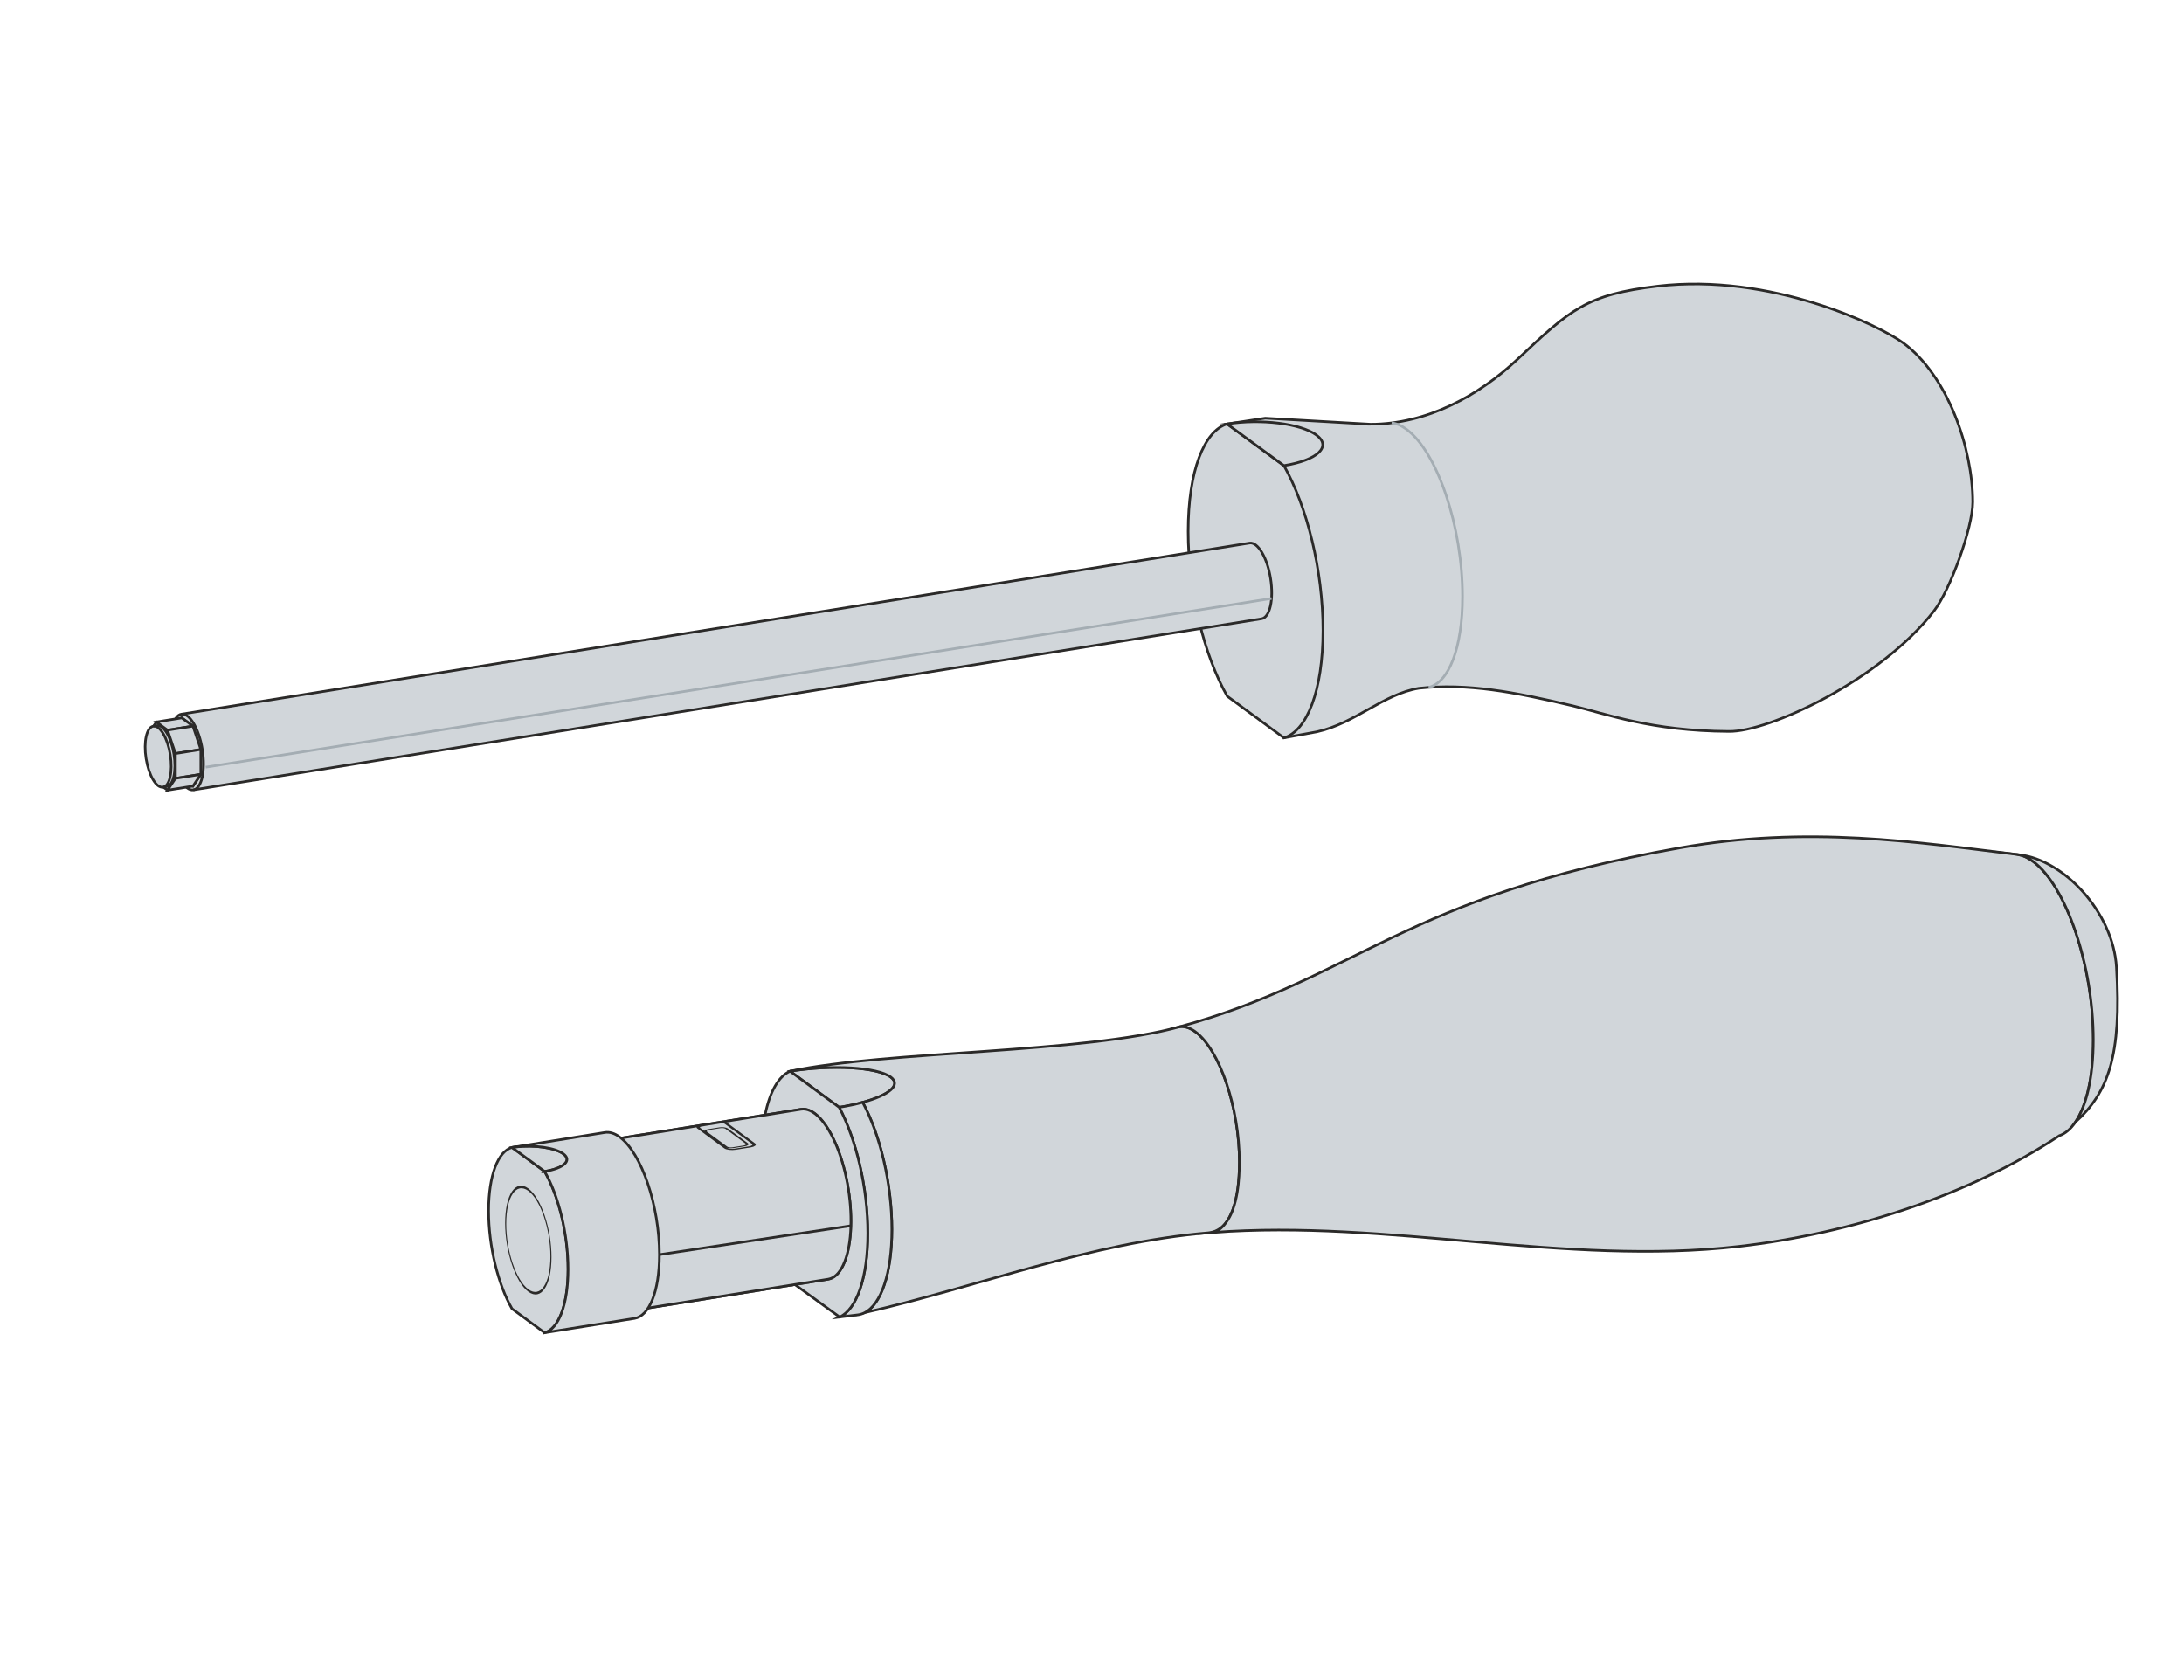 <?xml version="1.0" encoding="UTF-8"?>
<!DOCTYPE svg PUBLIC "-//W3C//DTD SVG 1.1//EN" "http://www.w3.org/Graphics/SVG/1.1/DTD/svg11.dtd">
<!-- Creator: Corel DESIGNER -->
<svg xmlns="http://www.w3.org/2000/svg" xml:space="preserve" width="65mm" height="50mm" version="1.1" style="shape-rendering:geometricPrecision; text-rendering:geometricPrecision; image-rendering:optimizeQuality; fill-rule:evenodd; clip-rule:evenodd"
viewBox="0 0 6485.77 4989.05"
 xmlns:xlink="http://www.w3.org/1999/xlink"
 xmlns:xodm="http://www.corel.com/coreldraw/odm/2003">
 <defs>
  <style type="text/css">
   <![CDATA[
    .str1 {stroke:#2B2A29;stroke-width:7.6;stroke-miterlimit:22.926}
    .str3 {stroke:#A4ADB3;stroke-width:7.6;stroke-miterlimit:22.926}
    .str2 {stroke:#2B2A29;stroke-width:7.6;stroke-miterlimit:22.926}
    .str0 {stroke:#2B2A29;stroke-width:7.6;stroke-miterlimit:22.926}
    .fil0 {fill:none}
    .fil1 {fill:#D1D6DA}
   ]]>
  </style>
 </defs>
 <g id="Ebene_x0020_1">
  <rect class="fil0" x="-0" y="0" width="6485.77" height="4989.05"/>
  <g id="_2169126590880">
   <path class="fil1 str0" d="M4070.47 1259.79l-313.11 -17.94 -109.36 16.56 212.51 27.21 -174.81 119.91 160.8 379.48 -93.14 49.82 59.43 356.27 97.92 -17.96c114.34,-25.23 195.89,-111.56 302.78,-129.34 144.72,-15.43 282.06,10.65 456.52,52.06 99.86,23.71 232.29,74.91 463.64,76.17 118.6,2.18 449.93,-151.55 610.01,-358.33 47.33,-61.14 114.77,-245.95 114.77,-322.74 0,-159.3 -74.04,-375.2 -206.65,-472.68 -71.19,-52.34 -393.75,-208.15 -728.91,-168.61 -210.81,24.88 -258.5,68.6 -415.74,216.62 -115.92,109.11 -269.26,193.28 -436.66,193.51z"/>
   <circle class="fil0 str1" transform="matrix(0.076 0.056 -0 0.17 3728.59 1725)" r="628.8"/>
   <path class="fil1 str1" d="M3928.75 1872.03c0,-179.05 -47.48,-368.27 -115.93,-489.35l-168.48 -123.76c-68.44,20.51 -115.92,140 -115.92,319.05 0,179.09 47.5,368.34 115.97,489.42l168.4 123.7c68.47,-20.48 115.96,-139.97 115.96,-319.06z"/>
   <path class="fil1 str0" d="M3644.02 1259.03l168.77 123.63c99.8,-15.98 143.02,-56.64 96.52,-90.79 -46.5,-34.16 -165.11,-48.89 -265.29,-32.84z"/>
   <g>
    <g>
     <path class="fil1 str1" d="M538.46 2120.75c-24.62,3.93 -36.54,57.44 -26.65,119.51 9.9,62.06 37.88,109.16 62.49,105.22l3172.21 -508.11c24.61,-3.94 36.54,-57.44 26.65,-119.5 -9.9,-62.06 -37.88,-109.17 -62.48,-105.23l-3172.22 508.11z"/>
     <path class="fil0 str1" d="M574.3 2345.47c24.62,-3.93 36.54,-57.44 26.65,-119.51 -9.9,-62.06 -37.88,-109.16 -62.49,-105.22"/>
    </g>
    <polygon class="fil0 str1" points="572.95,2334.34 556.38,2322.17 539.81,2309.99 528.09,2275.3 516.37,2240.6 516.37,2203.73 516.37,2166.84 528.09,2149.35 539.81,2131.88 556.38,2144.06 572.95,2156.23 584.67,2190.92 596.39,2225.62 596.39,2262.5 596.39,2299.39 584.67,2316.87 "/>
    <polygon class="fil1 str1" points="497.53,2346.39 480.95,2334.22 464.38,2322.05 452.67,2287.35 440.94,2252.66 440.94,2215.78 440.94,2178.89 452.67,2161.41 464.38,2143.94 480.95,2156.11 497.53,2168.28 509.24,2202.98 520.97,2237.67 520.97,2274.55 520.97,2311.44 509.24,2328.92 "/>
    <polygon class="fil1 str2" points="464.38,2143.94 539.81,2131.88 572.95,2156.23 497.53,2168.28 "/>
    <polygon class="fil1 str2" points="520.97,2237.67 596.39,2225.62 572.95,2156.23 497.53,2168.28 "/>
    <polygon class="fil1 str2" points="520.97,2237.67 596.39,2225.62 596.39,2299.39 520.97,2311.44 "/>
    <polygon class="fil1 str2" points="497.53,2346.39 572.95,2334.34 596.39,2299.39 520.97,2311.44 "/>
    <g>
     <path class="fil1 str1" d="M455.23 2156.5c-19.83,3.17 -29.44,46.27 -21.47,96.25 7.97,49.98 30.5,87.93 50.33,84.75l10.88 -1.75c19.83,-3.17 29.44,-46.27 21.47,-96.25 -7.97,-49.98 -30.5,-87.92 -50.33,-84.74l-10.88 1.74z"/>
     <path class="fil0 str1" d="M484.09 2337.5c19.83,-3.17 29.44,-46.27 21.47,-96.25 -7.97,-49.98 -30.5,-87.93 -50.33,-84.75"/>
    </g>
   </g>
  </g>
  <g id="_2169126593376">
   <path class="fil1 str1" d="M2492.07 3288.25c25.83,-4.14 49.26,-9.14 69.82,-14.74 78.78,-21.44 115.32,-51.59 83.37,-75.06 -40.28,-29.59 -174.18,-37.36 -299.04,-17.34l145.86 107.13z"/>
   <path class="fil1 str1" d="M2561.89 3273.51c51.4,95.69 86.66,240.27 86.66,377.29 0,131.79 -32.62,222.68 -80.84,247.37 340.1,-78.39 672.4,-208.1 1020.01,-237.26 85.14,-7.18 92.9,-147.25 92.9,-210.21 0,-160.59 -58.48,-333.73 -130.62,-386.72 -15.76,-11.56 -30.85,-16.45 -44.84,-15.36 -288.71,80.12 -868.07,70.99 -1158.94,132.49 124.87,-20.02 258.76,-12.24 299.04,17.34 31.95,23.47 -4.59,53.61 -83.37,75.06z"/>
   <path class="fil1 str1" d="M3549.99 3063.98c72.14,52.99 130.62,226.13 130.62,386.72 0,46.65 -4.25,135.6 -41.08,181.5 -10.94,14.9 -23.65,24.35 -37.63,27.57 519.48,-39.39 1044.79,100.59 1562.39,41.45 333.24,-38.08 685.58,-152.11 951.03,-328.69 17.56,-6.08 33.53,-19.53 47.32,-39.49 33.13,-48 53.69,-133.68 53.69,-245.14 0,-220.16 -80.18,-457.53 -179.09,-530.18 -14.17,-10.41 -27.94,-16.85 -41.25,-19.66 -4.34,-0.9 -8.55,-1.42 -12.68,-1.55 -288.33,-35.23 -615.62,-86.06 -995.12,-18.7 -818.31,145.25 -961.81,386.5 -1483.06,530.81 13.99,-1.1 29.09,3.79 44.84,15.36z"/>
   <path class="fil1 str1" d="M6037.26 2557.72c98.9,72.65 179.09,310.02 179.09,530.18 0,111.47 -20.56,197.14 -53.69,245.14 98.27,-89.36 138.26,-197.27 122.42,-461.3 -9.72,-162.11 -155.43,-318.68 -289.07,-333.68 13.31,2.8 27.08,9.25 41.25,19.66z"/>
   <path class="fil1 str1" d="M2576.98 3662.27c0,134.2 -33.81,225.98 -83.48,248.71l53.16 -6.42 0.62 -0.06c7.06,-0.85 13.89,-2.98 20.43,-6.33 48.22,-24.7 80.84,-115.59 80.84,-247.38 0,-137.02 -35.26,-281.6 -86.66,-377.29 -20.55,5.6 -43.98,10.6 -69.83,14.73 50.46,95.69 84.91,238.56 84.91,374.03z"/>
   <path class="fil1 str1" d="M2493.5 3910.98c49.67,-22.73 83.48,-114.52 83.48,-248.71 0,-135.47 -34.45,-278.34 -84.9,-374.02l-145.85 -107.13c-33.78,14.43 -60.39,60.55 -74.29,130.08 -6.86,34.35 -10.63,74.42 -10.63,119.2 0,140.92 37.29,289.84 91.08,385.33l8.03 -1.29 133.08 96.54z"/>
   <g>
    <path class="fil1 str1" d="M1799.72 3386.84c-55.26,8.85 -82.05,128.96 -59.84,268.29 22.21,139.32 85.01,245.09 140.28,236.24l579.2 -92.78c35.75,-5.72 61.12,-59.09 66.54,-140.01 5.44,-80.91 -9.9,-177.08 -40.22,-252.28 -30.32,-75.19 -71.01,-117.97 -106.77,-112.24l-579.2 92.78z"/>
    <path class="fil0 str1" d="M1880.17 3891.37c55.26,-8.85 82.05,-128.96 59.84,-268.29 -22.21,-139.32 -85.01,-245.09 -140.28,-236.24"/>
   </g>
   <g>
    <path class="fil1 str1" d="M1799.72 3386.84c-55.26,8.85 -82.05,128.96 -59.84,268.29 22.21,139.32 85.01,245.09 140.28,236.24l579.2 -92.78c35.75,-5.72 61.12,-59.09 66.54,-140.01 5.44,-80.91 -9.9,-177.08 -40.22,-252.28 -30.32,-75.19 -71.01,-117.97 -106.77,-112.24l-579.2 92.78z"/>
    <path class="fil0 str1" d="M1880.17 3891.37c55.26,-8.85 82.05,-128.96 59.84,-268.29 -22.21,-139.32 -85.01,-245.09 -140.28,-236.24"/>
   </g>
   <rect class="fil0 str1" transform="matrix(0.422 0.31 -0.906 0.145 2151.38 3346.82)" width="173.09" height="68.02" rx="15.27" ry="15.27"/>
   <rect class="fil0 str1" transform="matrix(0.564 0.415 -1.211 0.194 2148.9 3330.68)" width="173.09" height="68.02" rx="15.27" ry="15.27"/>
   <path class="fil0 str1" d="M1617.42 3478.6c57.46,-9.2 82.34,-32.6 55.57,-52.26 -26.76,-19.66 -95.02,-28.14 -152.7,-18.9"/>
   <line class="fil0 str2" x1="1520.5" y1="3407.41" x2="1617.42" y2= "3478.6" />
   <path class="fil1 str1" d="M1520.49 3886.43l96.92 71.18c40.99,-11.04 69.52,-81.85 69.52,-188.45 0,-106.6 -28.53,-219.32 -69.52,-290.58l-97.13 -71.14c-40.88,11.22 -69.33,81.96 -69.33,188.39 0,106.61 28.55,219.34 69.54,290.6z"/>
   <path class="fil1 str1" d="M1617.42 3478.6c57.46,-9.2 82.34,-32.6 55.57,-52.26 -25.05,-18.4 -86.44,-27 -141.48,-20.46 -3.7,0.44 -7.37,0.95 -11.01,1.53l96.92 71.18z"/>
   <path class="fil1 str1" d="M1617.41 3957.62l266.82 -42.51c43.39,-6.92 74.04,-78.93 74.04,-189.39 0,-145.04 -52.82,-301.43 -117.98,-349.29 -15.54,-11.4 -30.36,-15.61 -43.94,-13.46l-274.58 44.25c3.22,-0.5 6.47,-0.94 9.74,-1.33 55.04,-6.55 116.43,2.06 141.48,20.46 26.77,19.66 1.9,43.06 -55.58,52.25 40.99,71.25 69.52,183.99 69.52,290.58 0,106.6 -28.53,177.41 -69.52,188.45z"/>
   <circle class="fil0 str1" transform="matrix(0.422 0.31 -0 0.94 1568.94 3682.52)" r="159.33"/>
   <line class="fil0 str2" x1="1958.27" y1="3725.72" x2="2526.79" y2= "3639.93" />
  </g>
  <line class="fil0 str3" x1="610.92" y1="2278.12" x2="3776" y2= "1777.16" />
  <path class="fil0 str3" d="M4242.47 2041.25c59.23,-13.7 100.72,-115.73 100.72,-270.03 0,-206.65 -74.41,-428.84 -166.2,-496.26 -15.34,-11.27 -30.2,-17.5 -44.3,-19.1"/>
 </g>
</svg>
